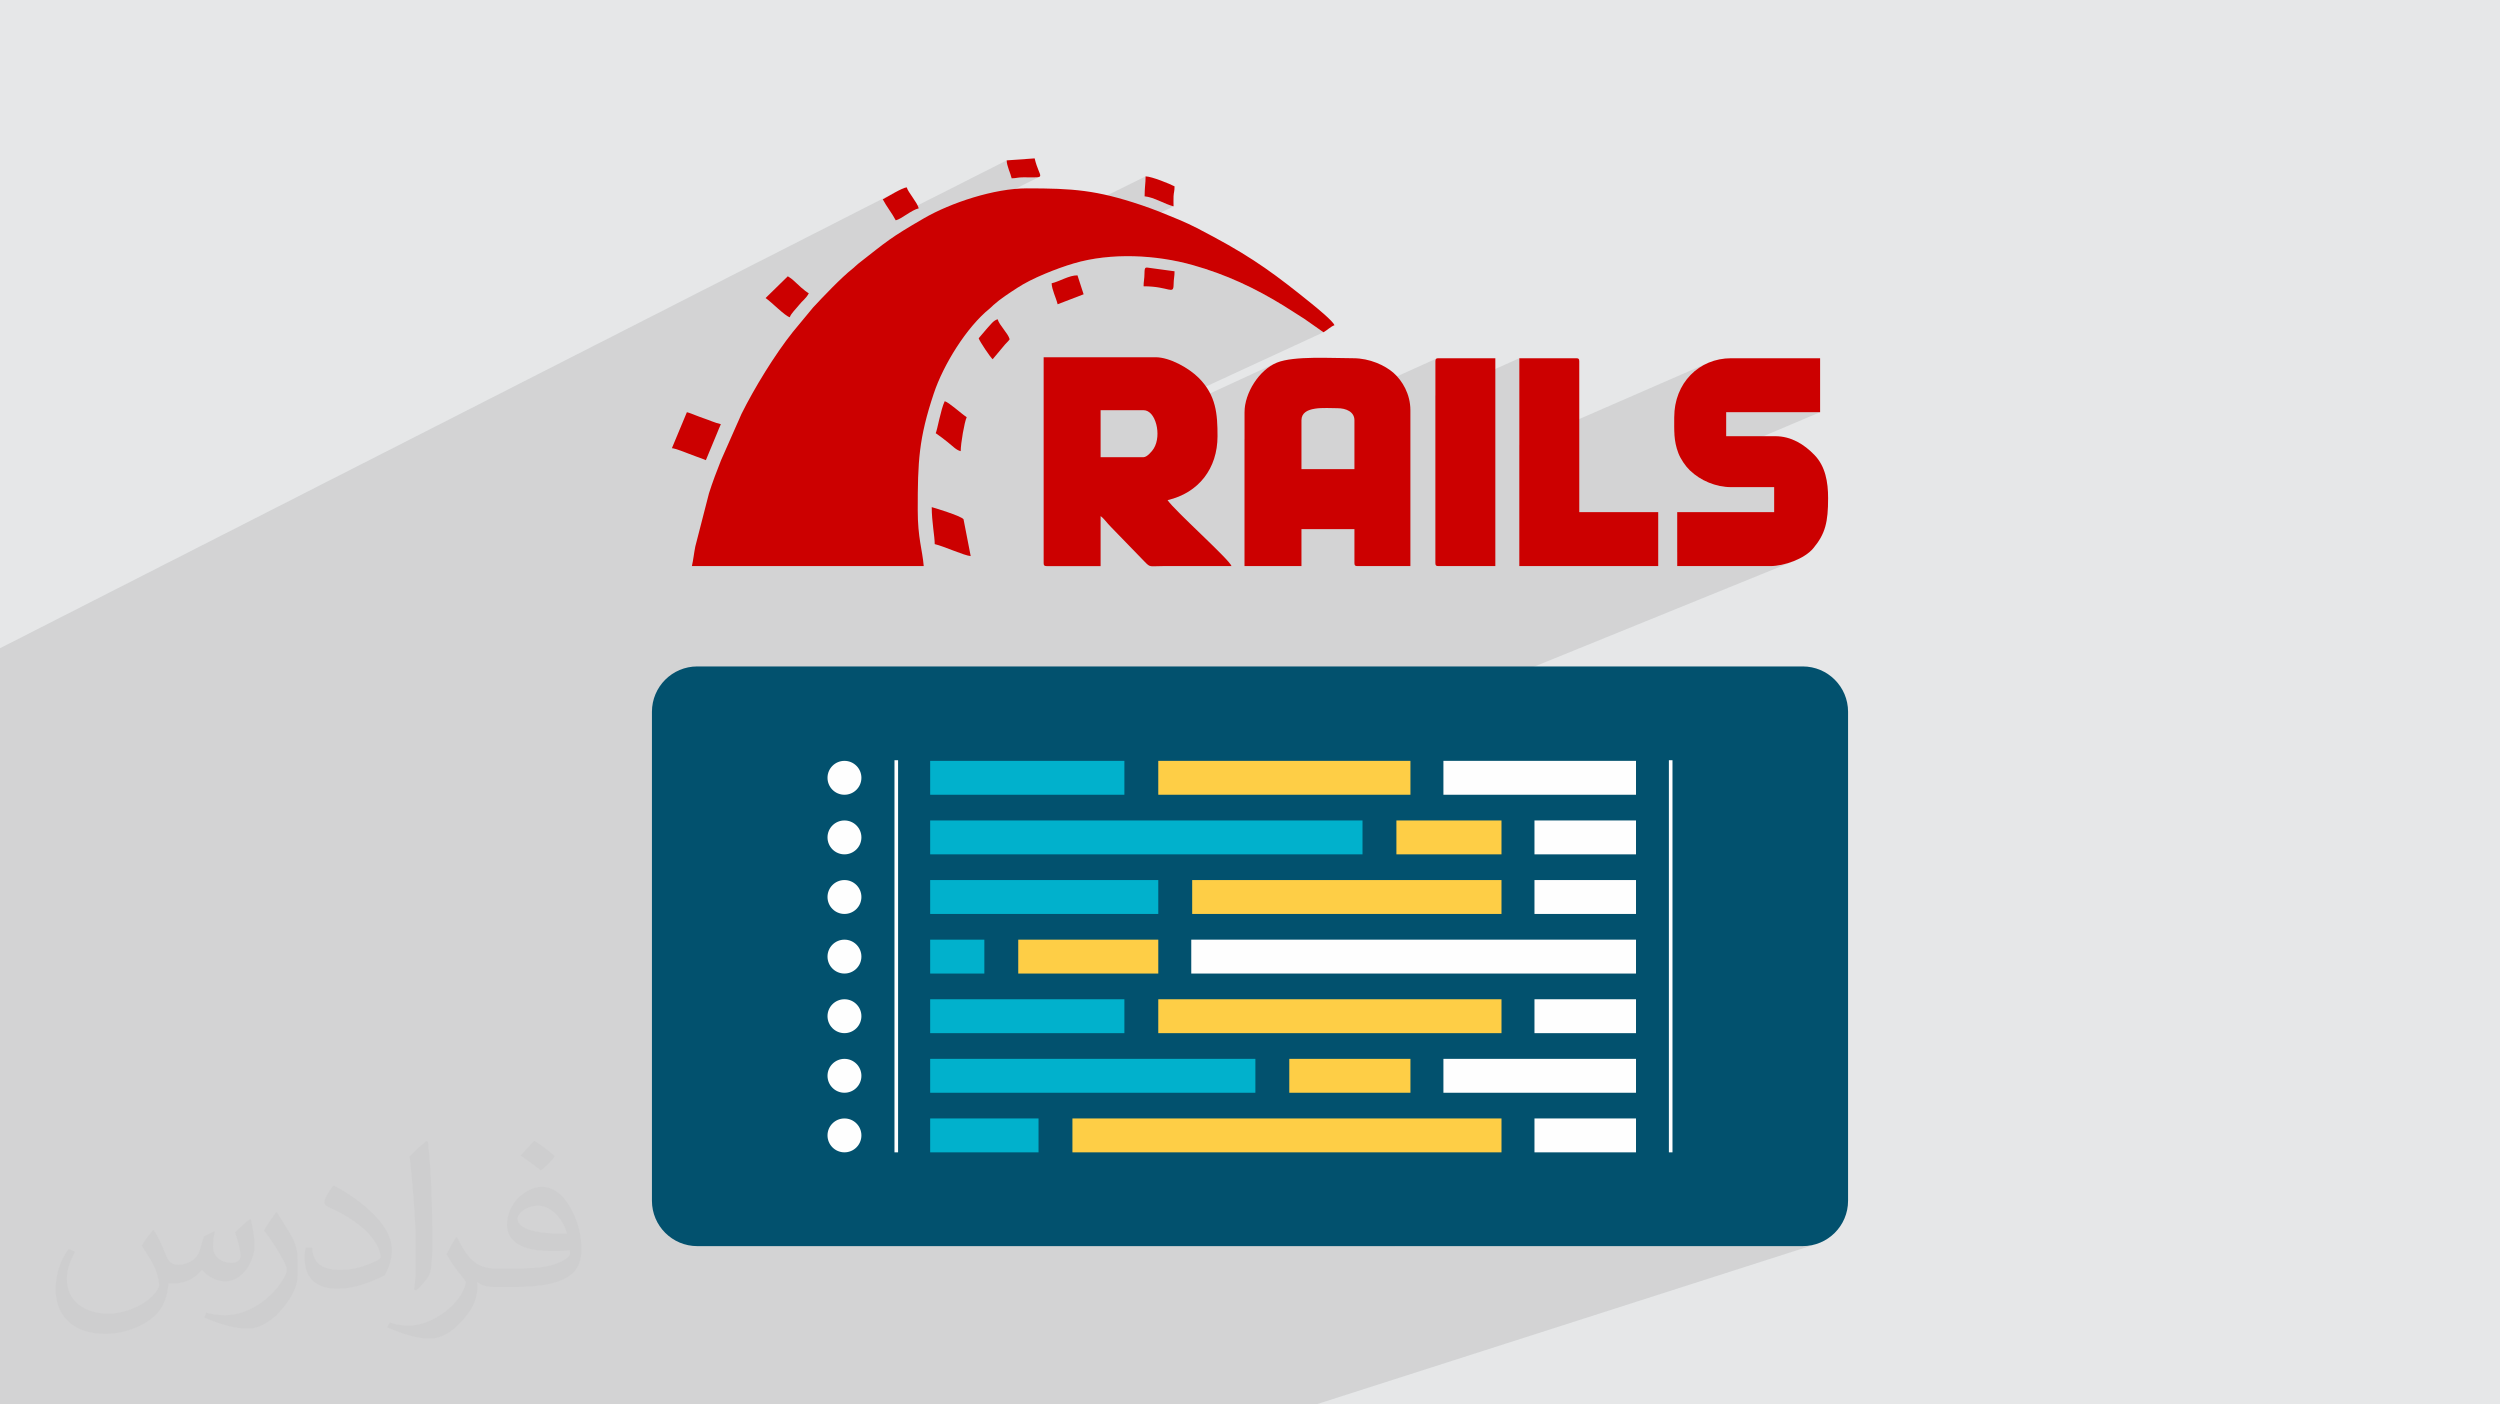 <?xml version="1.0" encoding="UTF-8"?>
<!DOCTYPE svg PUBLIC "-//W3C//DTD SVG 1.1//EN" "http://www.w3.org/Graphics/SVG/1.1/DTD/svg11.dtd">
<!-- Creator: CorelDRAW 2020 (64-Bit) -->
<svg xmlns="http://www.w3.org/2000/svg" xml:space="preserve" width="94.192mm" height="52.917mm" version="1.1" style="shape-rendering:geometricPrecision; text-rendering:geometricPrecision; image-rendering:optimizeQuality; fill-rule:evenodd; clip-rule:evenodd"
viewBox="0 0 9404.92 5283.66"
 xmlns:xlink="http://www.w3.org/1999/xlink"
 xmlns:xodm="http://www.corel.com/coreldraw/odm/2003">
 <defs>
  <style type="text/css">
   <![CDATA[
    .fil3 {fill:#CC0000}
    .fil0 {fill:#E6E7E8}
    .fil5 {fill:#FEFEFE;fill-rule:nonzero}
    .fil7 {fill:#FECE46;fill-rule:nonzero}
    .fil6 {fill:#01B1CC;fill-rule:nonzero}
    .fil4 {fill:#02516E;fill-rule:nonzero}
    .fil2 {fill:#373435;fill-opacity:0.031}
    .fil1 {fill:#2B2A29;fill-opacity:0.102}
   ]]>
  </style>
 </defs>
 <g id="Layer_x0020_1">
  <polygon class="fil0" points="-0,0 9404.92,0 9404.92,5283.66 -0,5283.66 "/>
  <polygon class="fil1" points="3485.61,5283.66 3361.3,5283.66 3025.47,5283.66 2902.95,5283.66 2776.34,5283.66 2683.82,5283.66 2572.84,5283.66 2454.89,5283.66 2216.29,5283.66 2024.48,5283.66 1908.3,5283.66 1820.8,5283.66 1777.49,5283.66 1712.23,5283.66 1679.62,5283.66 1581.05,5283.66 1507.66,5283.66 1474.75,5283.66 1384.29,5283.66 1325.43,5283.66 1313.35,5283.66 1201.74,5283.66 1164.91,5283.66 1129.12,5283.66 1021.67,5283.66 1015.06,5283.66 881.49,5283.66 846.84,5283.66 744.03,5283.66 674.58,5283.66 670.86,5283.66 650.46,5283.66 569.55,5283.66 567.46,5283.66 547.31,5283.66 465.45,5283.66 440.98,5283.66 398.6,5283.66 368.58,5283.66 362.04,5283.66 351.56,5283.66 336.08,5283.66 259.32,5283.66 258.42,5283.66 153.76,5283.66 148.41,5283.66 131,5283.66 90.79,5283.66 48.59,5283.66 -0,5283.66 -0,5280.09 -0,5276.06 -0,5235.4 -0,5224.58 -0,5220.45 -0,5218.1 -0,5170.06 -0,5154.64 -0,5153.83 -0,5143.59 -0,5139.08 -0,5124.97 -0,5113.42 -0,5105.46 -0,5092.7 -0,5088.94 -0,5058.65 -0,5046.28 -0,5029.08 -0,5027.07 -0,5022.76 -0,5014.83 -0,4988.7 -0,4946.27 -0,4943.95 -0,4908.44 -0,4829.58 -0,4825.08 -0,4748.96 -0,4748.81 -0,4731.3 -0,4711.42 -0,4668.03 -0,4632.07 -0,4627.39 -0,4623.25 -0,4583.91 -0,4553.67 -0,4551.65 -0,4531.43 -0,4514.38 -0,4500.84 -0,4434.58 -0,4429.71 -0,4427.43 -0,4414.36 -0,4390.96 -0,4358.53 -0,4354.33 -0,4321.21 -0,4317.35 -0,4311.28 -0,4307.96 -0,4306.2 -0,4246.44 -0,4237.09 -0,4232.03 -0,4202.93 -0,4169.2 -0,4151.42 -0,4131.34 -0,4055.98 -0,4017.67 -0,4017.57 -0,3968.7 -0,3902.52 -0,3891.48 -0,3877.49 -0,3866.21 -0,3860.29 -0,3858.6 -0,3853.93 -0,3808.89 -0,3805.44 -0,3796.92 -0,3790.22 -0,3786.2 -0,3771.71 -0,3748.31 -0,3711.24 -0,3686.86 -0,3686.46 -0,3684.18 -0,3670.1 -0,3655.67 -0,3577.76 -0,3550.11 -0,3544.17 -0,3543.82 -0,3533.71 -0,3530.15 -0,3479.94 -0,3470.13 -0,3410.71 -0,3391.43 -0,3353.88 -0,3342.16 -0,3294.26 -0,3293.06 -0,3213.97 -0,3203.67 -0,3193.51 -0,3147.22 -0,3141.66 -0,3139.72 -0,3135.01 -0,3099.5 -0,3084.09 -0,3073.2 -0,3065.03 -0,3051.61 -0,3043.32 -0,3031.99 -0,3019.19 -0,3018.1 -0,2992.7 -0,2988.14 -0,2969.39 -0,2958.83 -0,2945.58 -0,2932.07 -0,2921.45 -0,2920.48 -0,2855.32 -0,2824.34 -0,2793.35 -0,2731.09 -0,2682.85 -0,2676.75 -0,2625.57 -0,2619.89 -0,2612.54 -0,2601.73 -0,2585.58 -0,2571.81 -0,2571.78 -0,2570.72 -0,2536.54 -0,2533 -0,2531.8 -0,2530.57 -0,2528.7 -0,2519.16 -0,2440.99 -0,2438.59 3379.99,717.07 3366.66,724.14 3353.24,731.61 3340.58,738.84 3329.52,745.16 3320.89,749.93 3326.7,760.34 3332.82,770.38 3339.13,780.17 3345.54,789.8 3351.92,799.39 3358.15,809.03 3363.41,817.63 3787.06,603.32 3787.81,611.71 3789.5,620.25 3791.91,628.87 3794.78,637.5 3797.86,646.09 3800.9,654.58 3803.64,662.9 3805.85,670.98 3811.62,670.71 3816.78,670.22 3821.63,669.59 3826.44,668.9 3831.49,668.22 3837.05,667.65 3843.42,667.26 3850.87,667.14 3880.07,667.41 3899.1,667.19 3909.62,665.43 3187.26,1027.59 3181.06,1033.1 3171.64,1041.74 3161.87,1050.93 3151.89,1060.54 3141.74,1070.49 3131.55,1080.65 3121.38,1090.93 3111.34,1101.2 3101.5,1111.38 3091.97,1121.33 3082.82,1130.96 3074.17,1140.16 3066.06,1148.82 3058.62,1156.84 2982.03,1249.41 2969.48,1265.45 2956.7,1282.48 2943.75,1300.35 2930.69,1318.97 2917.6,1338.2 2904.57,1357.85 4309.61,663.47 4309.45,672.91 4309.02,681.91 4308.42,690.67 4307.72,699.42 4307.03,708.38 4306.43,717.75 4306,727.77 4305.84,738.65 4319.18,740.8 4333.07,744.71 4347.26,749.88 4361.54,755.79 4375.68,761.89 4389.42,767.69 4402.56,772.64 4414.87,776.24 2782.25,1573.47 2773.75,1592.72 3887.62,1049.44 3901.37,1042.98 3915.41,1036.67 3929.67,1030.54 3944.03,1024.6 3958.41,1018.9 3972.69,1013.45 3986.78,1008.27 4000.59,1003.41 4014.03,998.89 4026.98,994.73 4039.35,990.97 4052.59,987.23 4065.99,983.78 4079.54,980.63 4093.22,977.74 4107.04,975.14 4120.97,972.83 4135.01,970.78 4149.14,969 4163.35,967.49 4177.64,966.23 4191.97,965.24 4206.36,964.5 4220.79,964 4235.25,963.76 4249.72,963.76 4264.19,963.99 4278.66,964.46 4293.11,965.17 4307.52,966.1 4321.9,967.26 4336.23,968.62 4350.48,970.22 4364.67,972.02 4378.77,974.04 4392.77,976.25 4406.67,978.68 4420.44,981.29 4434.09,984.1 4447.59,987.11 4460.94,990.29 4474.12,993.67 4487.13,997.21 4498.8,1000.56 4510.38,1004 4521.87,1007.52 4533.27,1011.15 4544.58,1014.86 4555.81,1018.67 4566.97,1022.56 4578.04,1026.55 4589.04,1030.63 4599.98,1034.8 4610.85,1039.07 4621.65,1043.43 4632.41,1047.87 4643.1,1052.43 4653.73,1057.06 4664.33,1061.8 4674.88,1066.63 4685.39,1071.55 4695.85,1076.57 4706.28,1081.68 4716.69,1086.89 4727.06,1092.2 4737.41,1097.61 4747.73,1103.1 4758.05,1108.7 4768.34,1114.39 4778.63,1120.18 4788.9,1126.07 4799.16,1132.06 4809.44,1138.14 4819.71,1144.32 4829.99,1150.6 4905.84,1198.81 4915.49,1205.34 4924.8,1211.82 4933.87,1218.26 4942.79,1224.65 4951.64,1231.02 4960.53,1237.35 4969.55,1243.65 4972.11,1245.39 5015.43,1225.37 5020.13,1223.62 4972.48,1245.64 4978.77,1249.93 4324.95,1551.99 4325.14,1552.12 4331.58,1558.56 4337.32,1566.39 4342.32,1575.41 4342.78,1576.52 4803.56,1364.18 4791.25,1369.9 4779.25,1376.91 4767.65,1385.12 4756.51,1394.44 4745.89,1404.72 4735.84,1415.88 4726.44,1427.79 4717.77,1440.34 4709.86,1453.43 4702.8,1466.94 4696.65,1480.77 4691.47,1494.79 4687.32,1508.91 4684.29,1522.99 4682.42,1536.95 4681.78,1550.67 4681.78,1652.92 4918.51,1545.78 4927.17,1542.18 4936.77,1539.43 4947.08,1537.45 4957.9,1536.12 4969.06,1535.33 4980.33,1534.96 4991.51,1534.91 4992.11,1534.92 5403.73,1348.96 5402.22,1350.06 5401.11,1351.57 5400.37,1353.53 5399.95,1355.98 5399.83,1358.95 5399.83,1488.83 5715.62,1347.67 5715.62,1674.66 6427.88,1364.26 6409.08,1373.25 6391.42,1383.98 6375,1396.41 6359.91,1410.41 6346.24,1425.92 6334.09,1442.86 6323.55,1461.12 6314.72,1480.64 6307.68,1501.32 6302.54,1523.07 6299.38,1545.82 6298.31,1569.47 6298.29,1578.83 6298.25,1587.91 6298.22,1596.74 6298.24,1605.36 6298.33,1613.8 6298.54,1622.08 6298.88,1630.27 6299.13,1634.12 6493.81,1550.67 6847.18,1550.67 6349.54,1761.49 6351.09,1763.3 6357.4,1769.79 6365.01,1776.75 6373.03,1783.39 6381.42,1789.68 6390.16,1795.62 6399.2,1801.18 6408.56,1806.36 6418.17,1811.11 6428.04,1815.44 6438.11,1819.33 6448.39,1822.75 6458.82,1825.7 6469.41,1828.14 6480.1,1830.08 6490.87,1831.48 6501.72,1832.34 6512.6,1832.63 6674.26,1832.63 6674.26,1926.61 6309.59,2077.43 6309.59,2129.63 6659.22,2129.63 6669.71,2129.3 6680.59,2128.34 6691.75,2126.77 6703.11,2124.62 6714.58,2121.92 6726.07,2118.67 6737.47,2114.93 6748.71,2110.69 4899.63,2862.32 5306.03,2862.32 5306.03,2911.82 5430.09,2862.32 6154.6,2862.32 6154.6,2907.87 6278.32,2859.9 6291.84,2859.9 6291.84,4335.09 5248.2,4687.86 6781.68,4687.86 6799.14,4686.98 6816.08,4684.4 6832.44,4680.19 4950.22,5283.66 4925.03,5283.66 "/>
  <path class="fil2" d="M578.49 4627.69c17.95,27.21 29.6,53.36 40.96,82.43 8.45,16.91 12.93,48.09 52.57,48.09 11.61,0 28.28,-3.42 43.06,-11.61 16.63,-8.73 29.32,-21.94 35.94,-42l15.85 -53.36 38.57 -19.02 2.64 2.64c-5.27,20.09 -6.59,39.36 -6.59,54.43 0,44.63 38.57,61.56 69.22,61.56 17.95,0 34.09,-8.73 34.09,-25.11 0,-21.13 -8.98,-57.06 -20.62,-89.29 17.95,-17.95 35.94,-35.94 56.53,-50.47l3.17 1.6c8.98,38.04 14,75.56 14,100.66 0,24.57 -10.83,51.79 -19.81,69.49 -18.49,34.87 -51.25,62.62 -90.87,62.62 -30.1,0 -63.65,-15.07 -86.66,-43.06l-1.32 0c-21.66,26.96 -55.22,51.25 -108.86,51.25l-16.63 0c-2.64,35.41 -10.29,60.49 -21.94,82.95 -31.95,62.34 -126.81,106.47 -216.1,106.47 -124.17,0 -186.51,-71.59 -186.51,-166.96 0,-58.91 19.27,-113.6 48.88,-152.42l24.29 10.04c-18.49,35.41 -30.91,68.68 -30.91,101.45 0,89.29 72.66,131.83 156.4,131.83 77.68,0 173.83,-49.41 191.28,-106.72 -6.59,-62.62 -30.1,-91.93 -66.04,-148.99 10.83,-19.02 24.83,-38.04 42.28,-58.38l3.17 0 0 0 0 0 -0.02 -0.09zm1432.13 -336.04c26.15,16.39 51.79,35.66 76.87,57.85 -14,19.81 -31.45,37.79 -53.11,53.64 -25.11,-20.34 -50.19,-37.79 -75.84,-56.27 17.42,-19.55 34.62,-38.29 52.04,-55.22l0 0 0 0 0 0 0 0 0 0 0.03 0zm13.47 244.11c-42.28,0 -76.87,27.75 -76.87,48.34 0,44.13 84.53,57.85 185.72,57.31 -12.68,-51.79 -57.06,-105.68 -108.86,-105.68l0.01 0.03zm-94.86 236.19c54.96,0 103.04,-1.6 139.74,-10.83 40.96,-10.29 75.56,-30.91 75.56,-45.17 0,-3.7 0,-8.19 -1.32,-11.89 -22.98,2.11 -49.41,2.11 -72.38,2.11 -74.49,0 -131.55,-16.91 -154.02,-58.66 -5.55,-11.61 -9.51,-24.57 -9.51,-39.36 0,-40.43 17.42,-79.79 48.09,-107 25.61,-22.45 53.89,-36.44 82.67,-36.44 52.04,0 93.51,41.75 122.57,107.54 15.85,35.94 26.68,77.4 26.68,129.72 0,34.87 -9.51,64.19 -31.17,85.85 -40.43,39.11 -114.92,53.89 -229.04,53.89l-51.79 0 0 0 -13.47 0c-28.28,0 -48.62,-5.02 -64.72,-17.42l-2.64 0c0.79,6.59 1.32,12.93 1.32,19.02 0,25.61 -8.45,58.38 -25.61,84.53 -50.72,75.3 -105.68,108.04 -153.24,108.04 -48.09,0 -107,-18.49 -160.11,-42.54l9.51 -18.49c17.17,7.13 40.96,11.89 73.7,11.89 85.85,0 198.66,-82.43 212.66,-163 -3.17,-6.59 -8.98,-15.32 -17.17,-24.57 -25.11,-29.85 -40.96,-54.68 -55.75,-80.83 12.68,-25.11 24.29,-45.17 35.13,-63.4l4.49 -0.53c36.72,74.77 69.99,117.55 144.23,117.55l11.61 0 0 0 53.89 0 0 0 0 0 0 0 0 0 0 0 0.09 0.01zm-371.98 79c6.34,-34.34 6.87,-72.91 6.87,-108.86l0 -53.36c0,-99.6 -12.68,-244.36 -22.98,-338.68 17.95,-19.27 43.06,-42 62.87,-57.31l5.81 1.6c13.47,118.62 16.63,256 16.63,383.06 0,33.3 -1.32,65.79 -4.49,89.55 -1.85,30.1 -19.27,52.83 -56.53,87.7l-8.19 -3.7zm-382.8 -157.19c1.85,46.77 24.83,83.49 105.15,83.49 49.93,0 92.19,-12.93 138.96,-35.13 8.45,-3.7 12.93,-8.73 12.93,-12.93 0,-29.32 -22.45,-68.15 -60.23,-103.55 -36.72,-33.3 -85.34,-62.62 -130.76,-82.18 -15.6,-6.59 -20.62,-13.47 -20.62,-20.09 0,-13.47 17.95,-41.75 32.77,-62.09l5.02 -0.53c52.04,27.21 110.17,67.64 153.24,112.53 39.11,41.47 63.4,83.49 63.4,129.19 0,33.81 -10.29,65.51 -26.96,95.11 -57.06,28.79 -117.83,50.72 -178.06,50.72 -73.17,0 -123.1,-34.34 -123.1,-114.92 0,-8.73 0,-22.19 3.17,-39.64l25.11 0 0 0 0 0 0 0 0 0 0 0 -0.02 0zm-132.37 -132.9l45.45 73.45c16.63,27.21 32.23,56.81 32.23,103.55l0 59.7c0,48.34 -30.91,100.13 -80.83,151.38 -39.11,34.62 -73.7,49.41 -105.68,49.41 -47.55,0 -101.98,-14.79 -164.85,-41.75l7.13 -18.49c19.81,5.27 42.79,9.77 71.06,9.77 90.36,-0.53 182.8,-66.57 225.08,-147.15 5.02,-9.26 6.87,-17.95 6.87,-24.04 0,-9.26 -5.02,-19.55 -8.98,-28.79 -22.98,-43.31 -48.62,-82.95 -76.87,-119.68 14.79,-23.25 29.6,-45.7 45.7,-67.9l3.7 0.53 0 0 0 0 0 0 0 0 0 0 -0.02 0.01z"/>
  <g id="_2543102895440">
   <g>
    <path class="fil3" d="M2602.85 2129.63l872.17 0c-5.24,-63.02 -22.56,-104.97 -22.56,-210.53 0,-183.82 3.67,-268.93 60.59,-439.41 35.62,-106.66 122.22,-248.24 210.64,-319.43 6.01,-4.84 7.85,-7.56 13.61,-12.71 27.51,-24.58 58.88,-44.4 89.57,-64.55 55.1,-36.18 148.2,-73.03 212.48,-92.02 140.31,-41.46 310,-32.56 447.77,6.24 125.07,35.24 233.19,85.87 342.86,153.39l75.86 48.21c26.25,17.47 47.96,34.41 72.93,51.12 14.01,-7.42 29.16,-23.07 41.36,-26.31 -3.96,-14.84 -68.48,-67.23 -87,-82.19 -129.99,-104.99 -214.88,-168.41 -366.65,-249.88l-63.89 -33.85c-22.39,-11.2 -43.12,-21.14 -66.75,-30.99 -48.74,-20.35 -91.79,-38.29 -143.61,-55.65 -168.03,-56.25 -255.14,-62.49 -429.98,-62.49 -120.65,0 -284.61,53.51 -387.05,112.95 -128.71,74.68 -135.8,83.95 -246.7,170.59 -9.69,7.57 -12.28,11.85 -21.98,19.38 -40.5,31.46 -110.11,104.51 -147.9,145.34l-76.59 92.57c-66.14,82.79 -145.19,212.1 -192.48,307.52l-77.14 174.74c-16.17,40.46 -31.98,82.32 -45.2,123.96l-51.52 200.37c-5.04,24.98 -7.47,50.6 -12.83,73.63z"/>
    <path class="fil3" d="M4302.09 1719.85l-161.66 0 0 -176.69 161.66 0c45.45,0 69.13,93.59 38.51,143.78 -7.47,12.22 -26.03,32.91 -38.51,32.91zm-375.94 398.5c0,8.67 2.62,11.28 11.28,11.28l203 0 0 -187.98c12.81,8.58 22.33,24.32 40.41,42.31l125.88 129.75c21.07,22.02 18.74,15.95 66.8,15.92l259.4 0c-6.27,-23.46 -214.04,-208.45 -240.61,-248.12 117.87,-27.46 187.97,-119.92 187.97,-240.6 0,-83.82 -5.14,-153.4 -70.41,-219.06 -37.04,-37.26 -109.35,-77.93 -162.66,-77.93l-421.05 0 0 774.43z"/>
    <path class="fil3" d="M4896.07 1580.76c0,-55.32 90.91,-45.12 135.34,-45.12 32.48,0 63.91,13.46 63.91,45.12l0 184.2 -199.25 0 0 -184.2zm-214.29 -30.08l0 578.95 214.29 0 0 -139.1 199.25 0 0 127.82c0,8.67 2.61,11.28 11.27,11.28l199.25 0 0 -586.47c0,-60.23 -30.22,-110.89 -62.99,-140.01 -32.58,-28.97 -90.84,-55.48 -151.29,-55.48 -81.92,0 -223.08,-9.64 -287.99,16.51 -66.42,26.74 -121.78,114.18 -121.78,186.49z"/>
    <path class="fil3" d="M6298.31 1569.47c0,50.7 -2.25,88.07 15.5,134.88 8.35,22.02 26.97,49.5 43.58,65.44 39.52,37.95 97.12,62.83 155.21,62.83l161.66 0 0 93.99 -364.67 0 0 203.01 349.63 0c54.78,0 129.76,-28.14 162.29,-67.03 45.64,-54.58 55.75,-99.01 55.75,-188.61 0,-60.73 -10.22,-120.07 -51.61,-162.67 -38.11,-39.25 -86.61,-70.4 -147.64,-70.4l-184.2 0 0 -90.23 353.38 0 0 -203 -334.58 0c-121.47,0 -214.29,93.38 -214.29,221.8z"/>
    <path class="fil3" d="M5715.62 2129.63l522.55 0 0 -203.01 -296.99 0 0 -567.66c0,-8.67 -2.62,-11.28 -11.28,-11.28l-214.28 0 0 781.96z"/>
    <path class="fil3" d="M5399.83 1358.95l0 759.39c0,8.67 2.62,11.28 11.28,11.28l214.28 0 0 -781.96 -214.28 0c-8.67,0 -11.28,2.62 -11.28,11.28z"/>
    <path class="fil3" d="M2527.66 1686.02c13.64,1.14 50.62,15.78 65.01,21.46 10.93,4.3 19.01,6.95 30.06,11.28 11.16,4.36 23.38,7.89 32.74,12.37l41.89 -100.97c3.99,-9.68 9.73,-24.41 14.51,-34.37 -23.18,-5.4 -43.5,-15.17 -64.38,-22.1 -11.86,-3.93 -20.43,-7.53 -30.17,-11.17 -10.81,-4.04 -23.3,-9.53 -33.27,-11.85l-56.38 135.35z"/>
    <path class="fil3" d="M3516.38 2046.91c35.2,8.21 110.37,43.04 135.34,45.12l-26.94 -138.47c-7.73,-12.54 -117.73,-45.58 -119.67,-45.75 0,54.4 11.27,110.09 11.27,139.1z"/>
    <path class="fil3" d="M3520.14 1629.62c16.69,11.18 29.68,21.79 45.11,33.84 19.59,15.31 31.89,29.87 48.87,33.84 0,-29.03 13.95,-109.89 22.56,-127.83 -23.77,-15.92 -66.65,-55.86 -82.7,-60.15 -15.08,31.43 -27.57,107.25 -33.83,120.3z"/>
    <path class="fil3" d="M2880.12 1121.19c23.42,15.99 72.42,67.35 91.14,72.35 3.57,-13.39 24.48,-32.98 33.83,-45.12 13.82,-17.94 26.49,-24.11 37.6,-45.11 -15.28,-8.09 -42.79,-34.24 -57.28,-47.98 -7.7,-7.3 -13.45,-10.42 -21.67,-15.94l-83.62 81.8z"/>
    <path class="fil3" d="M3681.79 1272.48c2.99,11.15 44.71,73.15 52.63,78.95l46.24 -55.27c7.4,-8.73 11.44,-10.61 17.67,-19.92 -6.01,-22.53 -39.1,-52.67 -45.11,-75.19 -16.78,4.47 -26.88,21.19 -38.59,32.84l-32.84 38.58z"/>
    <path class="fil3" d="M3320.89 749.93c14.98,28.31 34.46,51.7 48.87,78.94 22.24,-5.17 58.56,-38.6 86.47,-45.11 -5.11,-21.92 -40.08,-60.09 -45.11,-78.94 -17.26,1.44 -71.21,35.05 -90.22,45.11z"/>
    <path class="fil3" d="M4305.84 738.65c34.65,2.89 77.54,30.26 109.02,37.59 0,-11.99 -0.65,-25.86 -0.02,-37.61 0.93,-17.01 3.77,-17.78 3.77,-37.57 -17.72,-9.39 -85.39,-37.07 -109.01,-37.59 0,26 -3.76,44.82 -3.76,75.19z"/>
    <path class="fil3" d="M3956.22 1065.72c0.53,23.52 17.1,55.55 22.56,78.95l97.75 -37.59 -23.12 -71.24c-32.04,-0.19 -66.85,22.83 -97.19,29.88z"/>
    <path class="fil3" d="M4302.09 1077c97.55,0 112.44,34.5 112.99,-7.13 0.31,-22.83 3.54,-28.34 3.54,-49.27l-89.91 -12.24c-18.92,-2.24 -22.97,-7.02 -23.18,19.39 -0.18,22.73 -3.43,30.85 -3.43,49.25z"/>
    <path class="fil3" d="M3787.06 603.32c0.49,22.15 13.85,46.46 18.79,67.67 16.44,-0.36 23.46,-3.93 45.02,-3.84 92.87,0.39 59.73,7.14 41.45,-71.34l-105.26 7.52z"/>
   </g>
   <g>
    <path class="fil4" d="M6781.68 2507.09l-4158.43 0c-94.27,0 -170.69,76.41 -170.69,170.68l0 1839.41c0,94.28 76.42,170.68 170.69,170.68l4158.43 0c94.27,0 170.69,-76.4 170.69,-170.68l0 -1839.41c0,-94.27 -76.42,-170.68 -170.69,-170.68z"/>
    <g>
     <polygon class="fil5" points="3365.01,4335.09 3378.54,4335.09 3378.54,2859.9 3365.01,2859.9 "/>
     <path class="fil5" d="M3240.58 2926.07c0,35.21 -28.56,63.75 -63.76,63.75 -35.21,0 -63.75,-28.55 -63.75,-63.75 0,-35.21 28.55,-63.75 63.75,-63.75 35.21,0 63.76,28.55 63.76,63.75z"/>
     <polygon class="fil6" points="3499.28,2989.82 4229.9,2989.82 4229.9,2862.32 3499.28,2862.32 "/>
     <polygon class="fil7" points="4357.42,2989.82 5306.03,2989.82 5306.03,2862.32 4357.42,2862.32 "/>
     <polygon class="fil5" points="5430.09,2989.82 6154.6,2989.82 6154.6,2862.32 5430.09,2862.32 "/>
     <path class="fil5" d="M3240.58 3150.28c0,35.22 -28.56,63.76 -63.76,63.76 -35.21,0 -63.75,-28.55 -63.75,-63.76 0,-35.21 28.55,-63.75 63.75,-63.75 35.21,0 63.76,28.55 63.76,63.75z"/>
     <polygon class="fil6" points="3499.28,3214.04 5125.7,3214.04 5125.7,3086.53 3499.28,3086.53 "/>
     <polygon class="fil7" points="5253.24,3214.04 5648.55,3214.04 5648.55,3086.53 5253.24,3086.53 "/>
     <polygon class="fil5" points="5772.63,3214.04 6154.6,3214.04 6154.6,3086.53 5772.63,3086.53 "/>
     <path class="fil5" d="M3240.58 3374.5c0,35.2 -28.56,63.74 -63.76,63.74 -35.21,0 -63.75,-28.55 -63.75,-63.74 0,-35.22 28.55,-63.77 63.75,-63.77 35.21,0 63.76,28.56 63.76,63.77z"/>
     <polygon class="fil6" points="3499.28,3438.24 4357.41,3438.24 4357.41,3310.74 3499.28,3310.74 "/>
     <polygon class="fil7" points="4484.96,3438.24 5648.55,3438.24 5648.55,3310.74 4484.96,3310.74 "/>
     <polygon class="fil5" points="5772.63,3438.24 6154.6,3438.24 6154.6,3310.74 5772.63,3310.74 "/>
     <path class="fil5" d="M3240.58 3598.71c0,35.2 -28.56,63.74 -63.76,63.74 -35.21,0 -63.75,-28.55 -63.75,-63.74 0,-35.22 28.55,-63.76 63.75,-63.76 35.21,0 63.76,28.55 63.76,63.76z"/>
     <polygon class="fil6" points="3499.28,3662.46 3703.09,3662.46 3703.09,3534.95 3499.28,3534.95 "/>
     <polygon class="fil7" points="3830.63,3662.46 4357.42,3662.46 4357.42,3534.95 3830.63,3534.95 "/>
     <polygon class="fil5" points="4481.5,3662.46 6154.6,3662.46 6154.6,3534.95 4481.5,3534.95 "/>
     <path class="fil5" d="M3240.58 3822.91c0,35.22 -28.56,63.76 -63.76,63.76 -35.21,0 -63.75,-28.55 -63.75,-63.76 0,-35.22 28.55,-63.75 63.75,-63.75 35.21,0 63.76,28.54 63.76,63.75z"/>
     <polygon class="fil6" points="3499.28,3886.68 4229.9,3886.68 4229.9,3759.16 3499.28,3759.16 "/>
     <polygon class="fil7" points="4357.42,3886.68 5648.56,3886.68 5648.56,3759.16 4357.42,3759.16 "/>
     <polygon class="fil5" points="5772.63,3886.68 6154.6,3886.68 6154.6,3759.16 5772.63,3759.16 "/>
     <path class="fil5" d="M3240.58 4047.12c0,35.22 -28.56,63.76 -63.76,63.76 -35.21,0 -63.75,-28.55 -63.75,-63.76 0,-35.2 28.55,-63.74 63.75,-63.74 35.21,0 63.76,28.55 63.76,63.74z"/>
     <polygon class="fil6" points="3499.28,4110.89 4722.73,4110.89 4722.73,3983.38 3499.28,3983.38 "/>
     <polygon class="fil7" points="4850.27,4110.89 5306.03,4110.89 5306.03,3983.38 4850.27,3983.38 "/>
     <polygon class="fil5" points="5430.09,4110.89 6154.6,4110.89 6154.6,3983.38 5430.09,3983.38 "/>
     <path class="fil5" d="M3240.58 4271.34c0,35.2 -28.56,63.74 -63.76,63.74 -35.21,0 -63.75,-28.55 -63.75,-63.74 0,-35.22 28.55,-63.76 63.75,-63.76 35.21,0 63.76,28.55 63.76,63.76z"/>
     <polygon class="fil6" points="3499.28,4335.09 3906.92,4335.09 3906.92,4207.58 3499.28,4207.58 "/>
     <polygon class="fil7" points="4034.44,4335.09 5648.56,4335.09 5648.56,4207.58 4034.44,4207.58 "/>
     <polygon class="fil5" points="5772.63,4335.09 6154.6,4335.09 6154.6,4207.58 5772.63,4207.58 "/>
     <polygon class="fil5" points="6278.32,4335.09 6291.84,4335.09 6291.84,2859.9 6278.32,2859.9 "/>
    </g>
   </g>
  </g>
 </g>
</svg>
